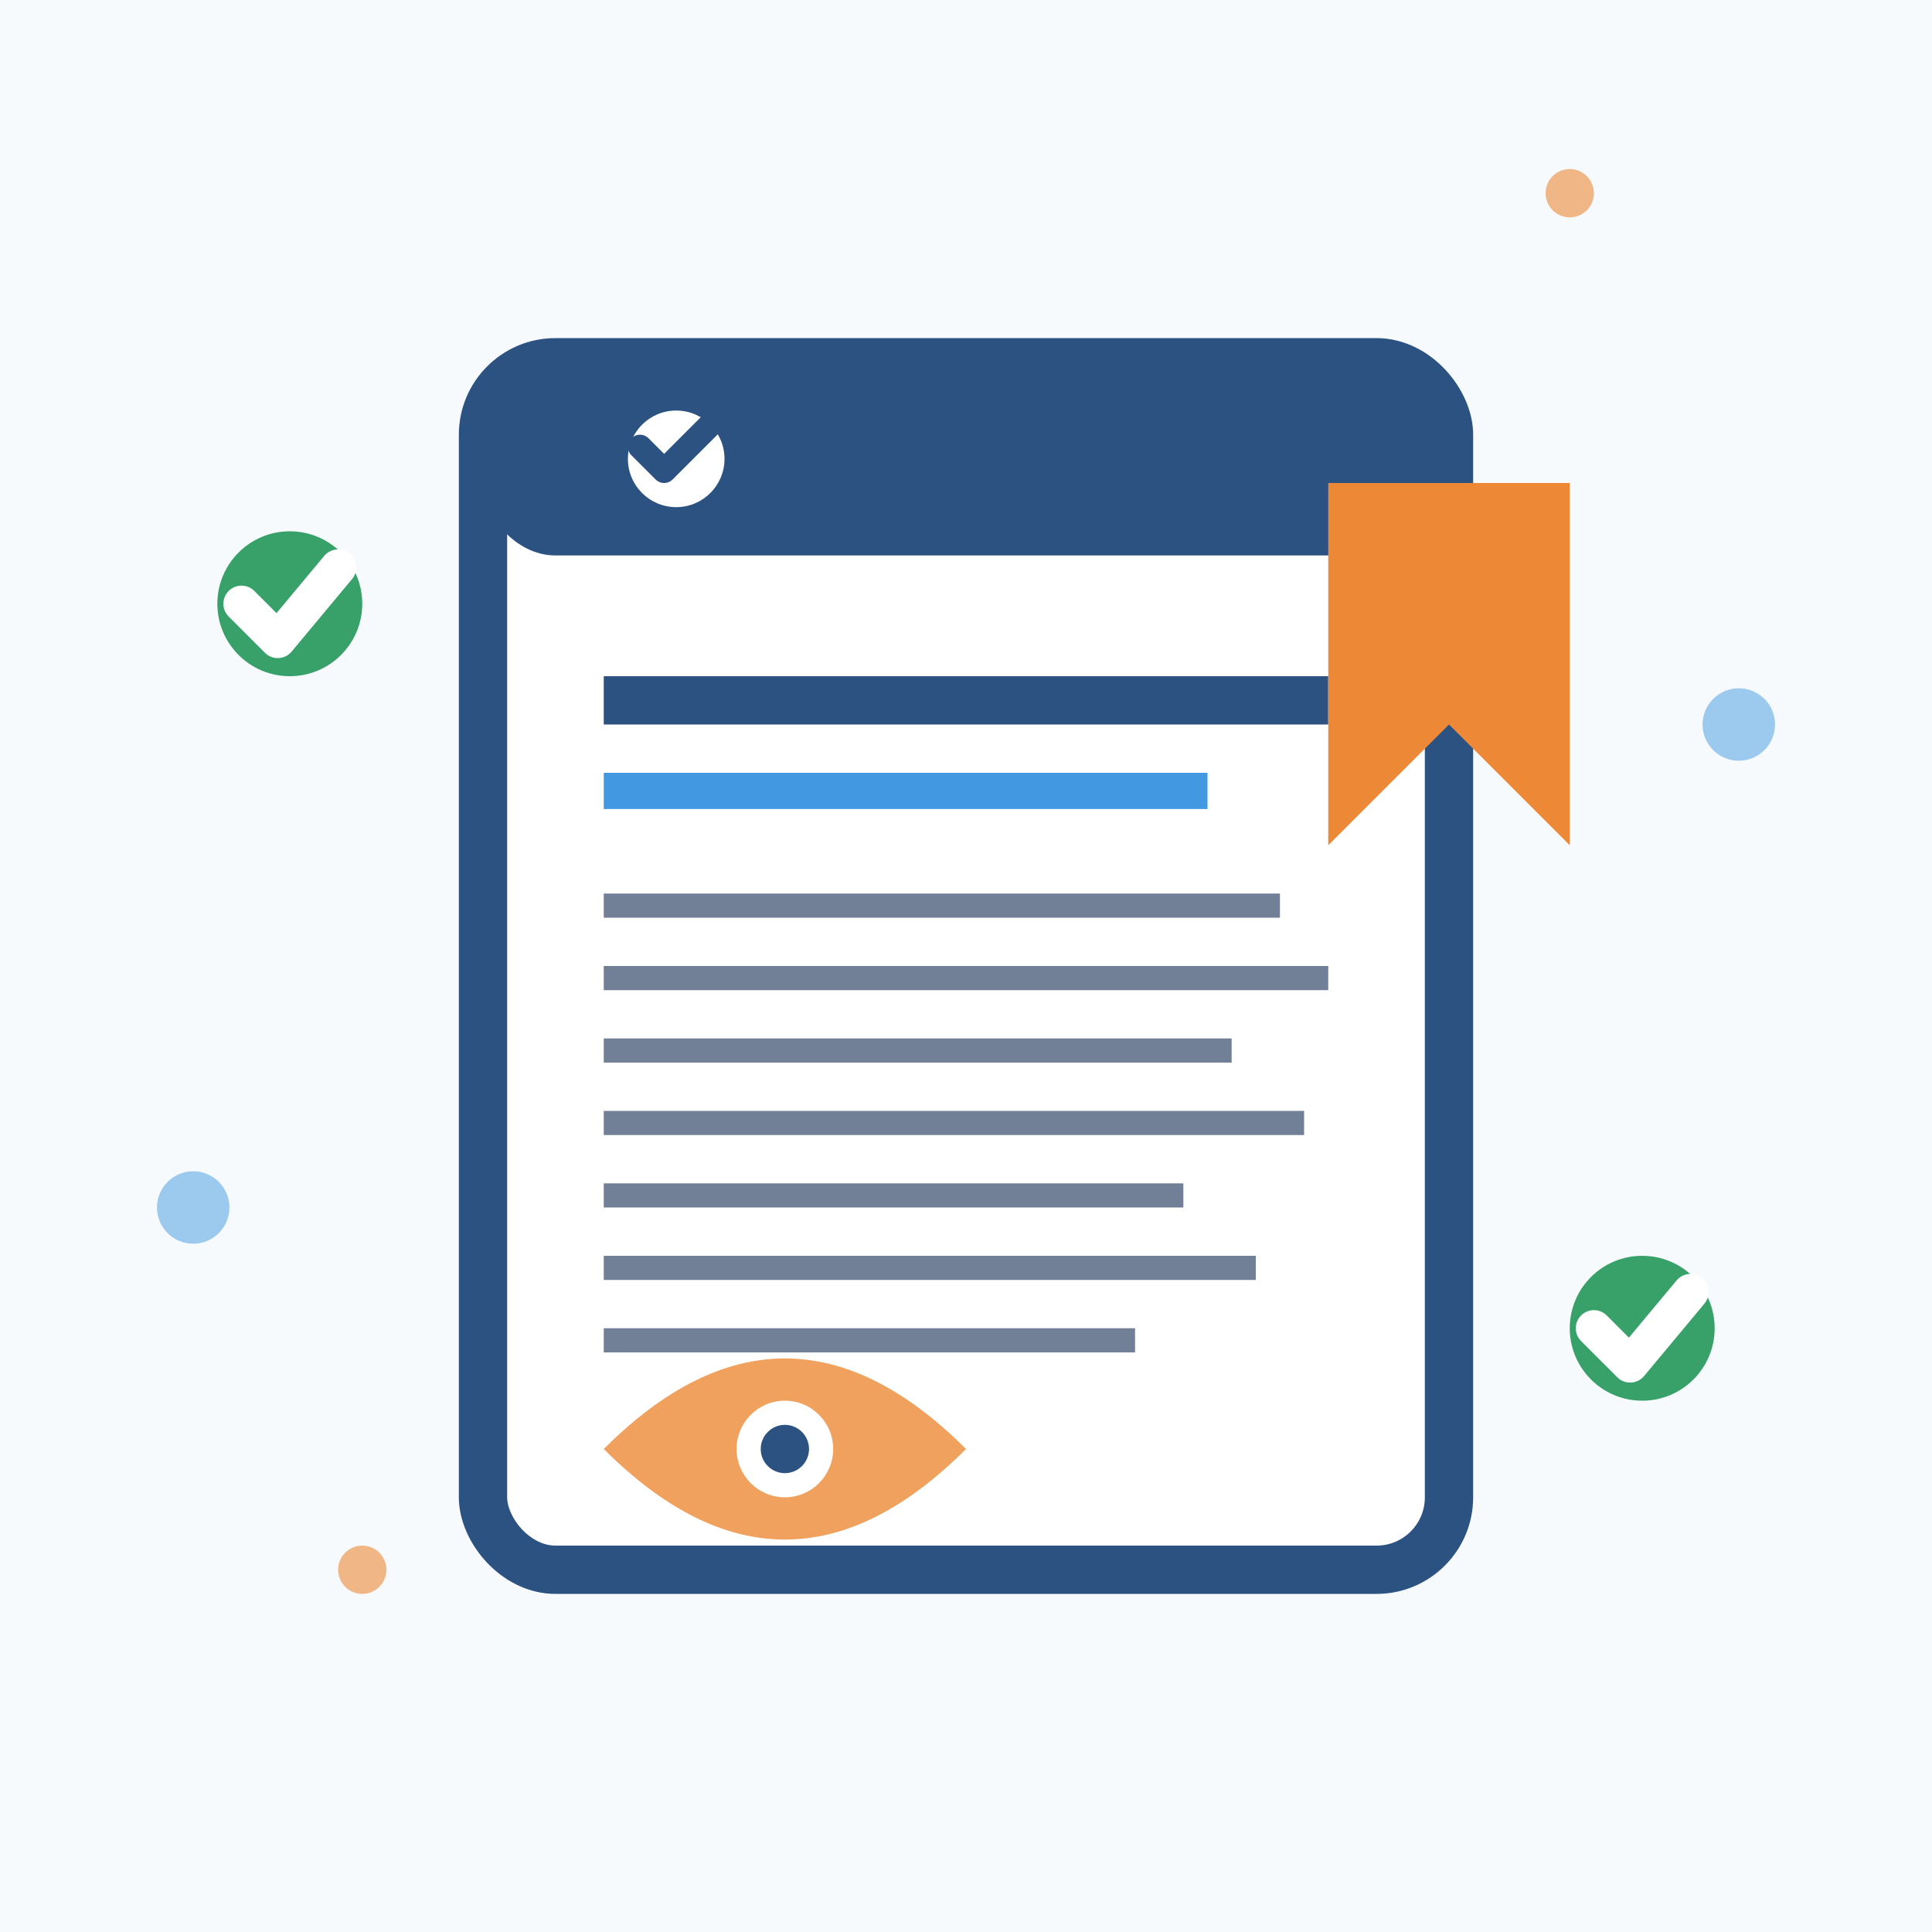 <svg width="80" height="80" viewBox="0 0 80 80" fill="none" xmlns="http://www.w3.org/2000/svg">
  <rect width="80" height="80" fill="#f7fafc"/>
  
  <!-- Main document -->
  <rect x="20" y="15" width="40" height="50" fill="white" stroke="#2c5282" stroke-width="2" rx="3"/>
  
  <!-- Document header -->
  <rect x="20" y="15" width="40" height="8" fill="#2c5282" rx="3"/>
  
  <!-- Document icon in header -->
  <circle cx="28" cy="19" r="2" fill="white"/>
  <path d="M26.5 18.5 L27.5 19.5 L29.5 17.5" stroke="#2c5282" stroke-width="1" stroke-linecap="round" stroke-linejoin="round"/>
  
  <!-- Article title -->
  <rect x="25" y="28" width="30" height="2" fill="#2c5282"/>
  <rect x="25" y="32" width="25" height="1.5" fill="#4299e1"/>
  
  <!-- Article content lines -->
  <rect x="25" y="37" width="28" height="1" fill="#718096"/>
  <rect x="25" y="40" width="30" height="1" fill="#718096"/>
  <rect x="25" y="43" width="26" height="1" fill="#718096"/>
  <rect x="25" y="46" width="29" height="1" fill="#718096"/>
  <rect x="25" y="49" width="24" height="1" fill="#718096"/>
  <rect x="25" y="52" width="27" height="1" fill="#718096"/>
  <rect x="25" y="55" width="22" height="1" fill="#718096"/>
  
  <!-- Reading/eye icon -->
  <path d="M40 60 C35 55 30 55 25 60 C30 65 35 65 40 60 Z" fill="#ed8936" opacity="0.8"/>
  <circle cx="32.5" cy="60" r="2" fill="white"/>
  <circle cx="32.5" cy="60" r="1" fill="#2c5282"/>
  
  <!-- Bookmark -->
  <path d="M55 20 L55 35 L60 30 L65 35 L65 20 Z" fill="#ed8936"/>
  
  <!-- Success/completion indicators -->
  <circle cx="12" cy="25" r="3" fill="#38a169"/>
  <path d="M10 25 L11.5 26.5 L14 23.5" stroke="white" stroke-width="1.5" stroke-linecap="round" stroke-linejoin="round"/>
  
  <circle cx="68" cy="55" r="3" fill="#38a169"/>
  <path d="M66 55 L67.5 56.5 L70 53.5" stroke="white" stroke-width="1.5" stroke-linecap="round" stroke-linejoin="round"/>
  
  <!-- Decorative elements -->
  <circle cx="8" cy="50" r="1.5" fill="#4299e1" opacity="0.5"/>
  <circle cx="72" cy="30" r="1.5" fill="#4299e1" opacity="0.5"/>
  <circle cx="15" cy="65" r="1" fill="#ed8936" opacity="0.6"/>
  <circle cx="65" cy="8" r="1" fill="#ed8936" opacity="0.6"/>
</svg>
